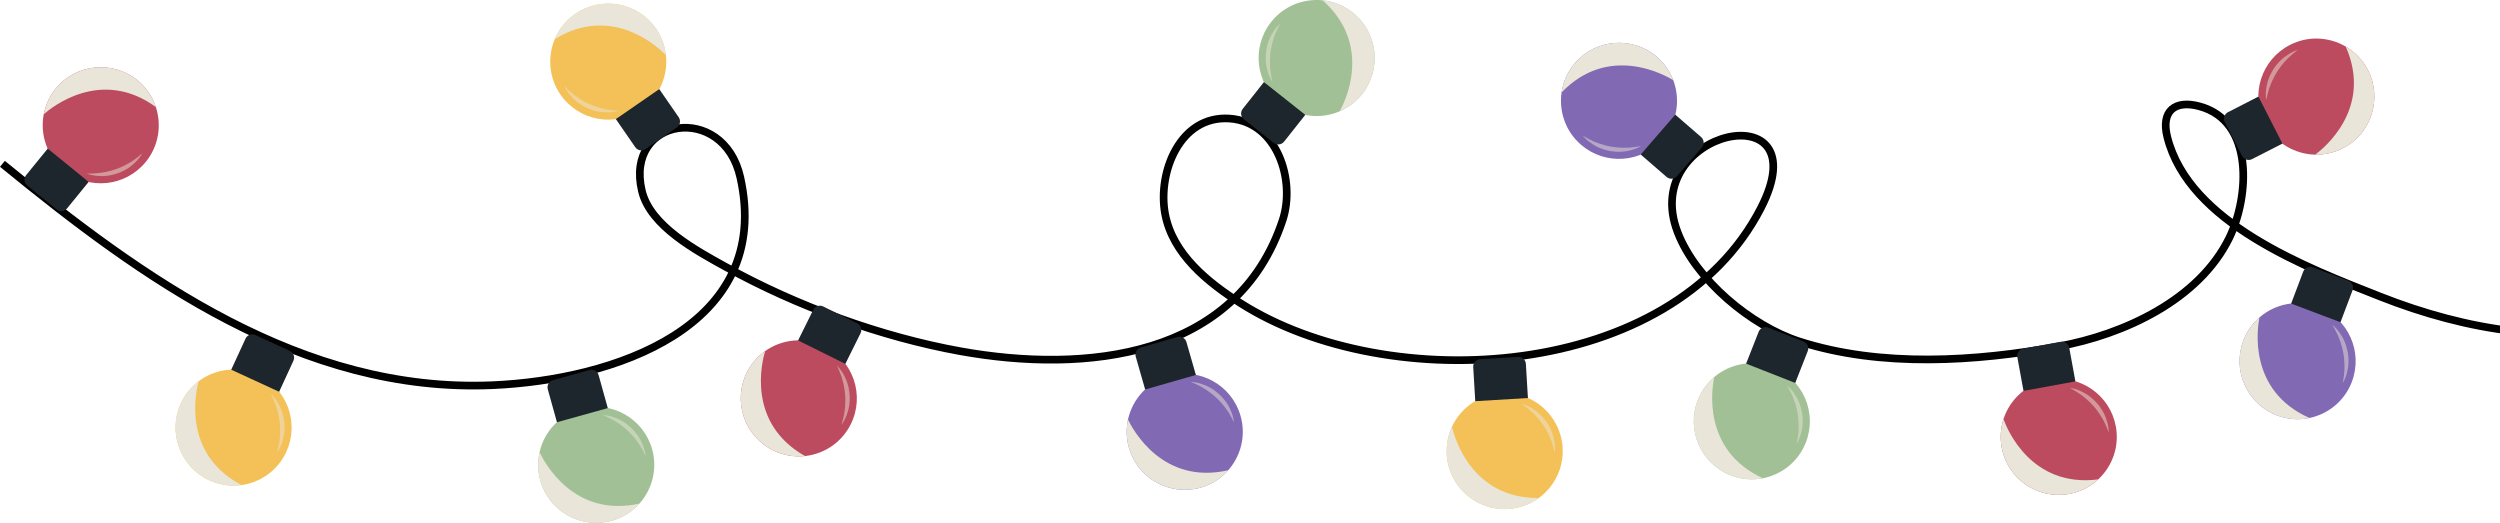 <?xml version="1.0" encoding="UTF-8"?> <svg xmlns="http://www.w3.org/2000/svg" width="344" height="72" viewBox="0 0 344 72" fill="none"><path d="M386.334 22.569C384.049 33.09 375.039 41.098 365.028 44.102C352.665 47.811 339.263 45.448 327.493 40.8C317.414 36.82 301.192 30.703 298.219 18.853C297.313 15.243 299.288 13.729 302.631 14.625C310.247 16.667 309.476 27.148 306.76 32.713C302.577 41.288 292.202 46.028 283.275 47.661C271.932 49.737 258.861 50.615 247.566 46.975C240.963 44.846 233.357 38.517 230.838 31.947C225.414 17.807 250.644 12.394 242.296 28.633C230.062 52.431 191.051 54.657 170.729 41.738C166.199 38.858 161.337 34.963 160.311 29.402C159.268 23.75 162.344 15.841 169.191 16.313C175.768 16.769 178.288 24.836 176.498 30.271C170.218 49.329 149.263 51.415 132.169 48.331C121.194 46.35 109.609 42.115 99.881 36.732C95.954 34.557 89.488 31.145 88.328 26.288C85.894 16.095 99.559 14.058 101.868 24.405C106.488 45.116 84.146 52.298 67.776 53.001C41.552 54.127 19.66 38.369 0.334 22.541" stroke="black" stroke-width="1.056" stroke-miterlimit="10"></path><path d="M199.067 62.551C199.331 66.948 203.121 70.301 207.518 70.038C209.096 69.944 210.538 69.396 211.73 68.532C213.863 66.981 215.185 64.415 215.016 61.597C214.752 57.19 210.971 53.835 206.565 54.099C203.526 54.281 200.991 56.138 199.79 58.717C199.259 59.882 198.985 61.182 199.067 62.551Z" fill="#F4C159"></path><g opacity="0.5"><path d="M213.949 62.309C213.949 62.309 213.958 62.173 213.974 61.936C213.981 61.699 213.988 61.352 213.925 60.946C213.868 60.537 213.764 60.063 213.589 59.572C213.403 59.086 213.152 58.586 212.842 58.123C212.519 57.669 212.16 57.24 211.769 56.895C211.38 56.549 210.975 56.279 210.617 56.075C210.266 55.859 209.936 55.748 209.716 55.661C209.488 55.589 209.36 55.548 209.36 55.548C209.36 55.548 209.468 55.628 209.66 55.769C209.856 55.899 210.115 56.113 210.419 56.363C210.732 56.604 211.049 56.94 211.385 57.287C211.715 57.644 212.039 58.047 212.328 58.473C212.626 58.895 212.867 59.352 213.086 59.786C213.284 60.227 213.481 60.645 213.587 61.025C213.702 61.4 213.814 61.72 213.857 61.95C213.915 62.178 213.949 62.309 213.949 62.309Z" fill="#E9E5D9"></path></g><path d="M203.671 49.426L208.883 49.115C209.444 49.081 209.928 49.51 209.961 50.072L210.242 54.768L202.995 55.202L202.715 50.506C202.681 49.943 203.109 49.459 203.671 49.426Z" fill="#1D262D"></path><path d="M199.067 62.551C199.33 66.948 203.12 70.301 207.517 70.038C209.096 69.944 210.537 69.396 211.729 68.532C202.425 68.577 200.117 60.151 199.79 58.715C199.258 59.882 198.985 61.182 199.067 62.551Z" fill="#E9E5D9"></path><path d="M90.268 3.938C87.765 0.313 82.785 -0.592 79.16 1.911C77.859 2.81 76.909 4.024 76.337 5.381C75.316 7.813 75.516 10.692 77.119 13.015C79.627 16.648 84.599 17.559 88.232 15.051C90.737 13.322 91.944 10.42 91.635 7.593C91.486 6.321 91.046 5.067 90.268 3.938Z" fill="#F4C159"></path><g opacity="0.5"><path d="M77.662 11.854C77.662 11.854 77.725 11.975 77.834 12.186C77.951 12.392 78.123 12.693 78.389 13.008C78.649 13.328 78.985 13.681 79.39 14.009C79.8 14.329 80.275 14.627 80.779 14.862C81.291 15.082 81.819 15.263 82.333 15.355C82.845 15.45 83.331 15.472 83.743 15.461C84.156 15.463 84.495 15.388 84.728 15.348C84.961 15.292 85.093 15.26 85.093 15.26C85.093 15.26 84.959 15.248 84.721 15.226C84.488 15.216 84.155 15.168 83.764 15.111C83.372 15.067 82.927 14.944 82.459 14.821C81.992 14.686 81.506 14.509 81.038 14.294C80.565 14.088 80.122 13.822 79.711 13.564C79.312 13.289 78.928 13.034 78.641 12.764C78.347 12.501 78.086 12.287 77.931 12.113C77.759 11.948 77.662 11.854 77.662 11.854Z" fill="#E9E5D9"></path></g><path d="M93.128 17.55L88.831 20.516C88.368 20.836 87.733 20.719 87.414 20.257L84.741 16.386L90.715 12.261L93.388 16.132C93.707 16.595 93.591 17.229 93.128 17.55Z" fill="#1D262D"></path><path d="M90.267 3.938C87.765 0.313 82.785 -0.592 79.16 1.911C77.859 2.81 76.908 4.024 76.336 5.381C84.272 0.523 90.612 6.535 91.635 7.593C91.485 6.321 91.046 5.067 90.267 3.938Z" fill="#E9E5D9"></path><path d="M24.884 55.498C23.041 59.498 24.801 64.245 28.802 66.088C30.238 66.749 31.768 66.946 33.226 66.748C35.838 66.387 38.214 64.748 39.395 62.183C41.242 58.174 39.491 53.432 35.482 51.585C32.718 50.311 29.606 50.751 27.331 52.459C26.313 53.236 25.459 54.253 24.884 55.498Z" fill="#F4C159"></path><g opacity="0.5"><path d="M38.12 62.308C38.12 62.308 38.192 62.193 38.318 61.991C38.436 61.785 38.606 61.483 38.742 61.094C38.885 60.708 39.017 60.239 39.093 59.724C39.159 59.208 39.173 58.647 39.119 58.093C39.048 57.541 38.934 56.993 38.752 56.504C38.572 56.015 38.342 55.586 38.124 55.237C37.916 54.881 37.678 54.627 37.524 54.447C37.357 54.276 37.263 54.179 37.263 54.179C37.263 54.179 37.321 54.301 37.423 54.515C37.533 54.721 37.661 55.032 37.812 55.397C37.974 55.757 38.095 56.202 38.227 56.668C38.348 57.139 38.445 57.646 38.498 58.159C38.562 58.672 38.559 59.188 38.547 59.674C38.513 60.156 38.49 60.618 38.404 61.003C38.328 61.388 38.276 61.723 38.206 61.946C38.152 62.176 38.12 62.308 38.12 62.308Z" fill="#E9E5D9"></path></g><path d="M35.136 46.099L39.879 48.283C40.39 48.519 40.613 49.124 40.378 49.636L38.41 53.908L31.816 50.871L33.784 46.598C34.02 46.087 34.625 45.864 35.136 46.099Z" fill="#1D262D"></path><path d="M24.884 55.498C23.041 59.498 24.801 64.245 28.802 66.088C30.238 66.749 31.768 66.947 33.226 66.748C25.002 62.398 26.942 53.879 27.331 52.46C26.313 53.236 25.459 54.253 24.884 55.498Z" fill="#E9E5D9"></path><path d="M308.673 46.882C307.118 51.002 309.208 55.612 313.33 57.168C314.809 57.726 316.349 57.816 317.789 57.514C320.37 56.97 322.625 55.167 323.622 52.525C325.181 48.394 323.1 43.788 318.97 42.23C316.123 41.154 313.049 41.813 310.901 43.677C309.938 44.523 309.157 45.598 308.673 46.882Z" fill="#8269B3"></path><g opacity="0.5"><path d="M322.356 52.74C322.356 52.74 322.42 52.62 322.531 52.41C322.634 52.195 322.782 51.883 322.89 51.486C323.005 51.09 323.104 50.614 323.144 50.094C323.174 49.575 323.148 49.015 323.054 48.465C322.944 47.92 322.792 47.381 322.576 46.907C322.363 46.431 322.102 46.02 321.86 45.687C321.628 45.347 321.371 45.111 321.206 44.941C321.028 44.782 320.927 44.692 320.927 44.692C320.927 44.692 320.993 44.809 321.11 45.017C321.235 45.215 321.384 45.516 321.561 45.868C321.748 46.216 321.9 46.651 322.065 47.107C322.219 47.568 322.352 48.068 322.442 48.574C322.541 49.081 322.574 49.596 322.597 50.081C322.598 50.566 322.606 51.026 322.548 51.417C322.499 51.808 322.472 52.144 322.417 52.373C322.378 52.606 322.356 52.74 322.356 52.74Z" fill="#E9E5D9"></path></g><path d="M318.236 36.782L323.121 38.626C323.647 38.825 323.913 39.413 323.714 39.939L322.052 44.34L315.26 41.776L316.922 37.375C317.121 36.849 317.71 36.582 318.236 36.782Z" fill="#1D262D"></path><path d="M308.673 46.882C307.117 51.002 309.208 55.612 313.329 57.168C314.809 57.726 316.348 57.816 317.789 57.514C309.278 53.755 310.612 45.121 310.9 43.678C309.938 44.523 309.157 45.598 308.673 46.882Z" fill="#E9E5D9"></path><path d="M228 7.833C224.669 4.95 219.622 5.32 216.738 8.651C215.703 9.847 215.088 11.261 214.873 12.717C214.494 15.328 215.407 18.065 217.542 19.913C220.88 22.802 225.921 22.44 228.811 19.102C230.803 16.802 231.245 13.69 230.238 11.03C229.777 9.834 229.037 8.73 228 7.833Z" fill="#8269B3"></path><g opacity="0.5"><path d="M217.777 18.652C217.777 18.652 217.869 18.753 218.027 18.93C218.192 19.101 218.434 19.348 218.771 19.587C219.102 19.831 219.515 20.088 219.989 20.306C220.466 20.513 221 20.682 221.549 20.784C222.098 20.869 222.657 20.912 223.176 20.873C223.696 20.837 224.172 20.735 224.568 20.623C224.967 20.522 225.278 20.364 225.494 20.267C225.705 20.154 225.824 20.09 225.824 20.09C225.824 20.09 225.691 20.113 225.456 20.151C225.227 20.2 224.892 20.236 224.501 20.279C224.11 20.334 223.649 20.327 223.164 20.325C222.678 20.311 222.164 20.262 221.657 20.171C221.147 20.09 220.652 19.942 220.188 19.796C219.734 19.63 219.297 19.479 218.951 19.289C218.601 19.108 218.295 18.965 218.1 18.836C217.896 18.719 217.777 18.652 217.777 18.652Z" fill="#E9E5D9"></path></g><path d="M234.176 20.295L230.759 24.242C230.39 24.667 229.747 24.713 229.321 24.345L225.764 21.266L230.516 15.777L234.073 18.856C234.498 19.226 234.545 19.869 234.176 20.295Z" fill="#1D262D"></path><path d="M227.998 7.833C224.667 4.95 219.62 5.32 216.737 8.651C215.702 9.847 215.086 11.261 214.872 12.717C221.338 6.028 228.981 10.261 230.236 11.03C229.775 9.834 229.035 8.73 227.998 7.833Z" fill="#E9E5D9"></path><path d="M155.341 61.623C156.555 65.856 160.985 68.304 165.22 67.091C166.74 66.654 168.028 65.806 169.003 64.704C170.748 62.725 171.478 59.933 170.7 57.219C169.482 52.975 165.063 50.525 160.819 51.742C157.894 52.581 155.822 54.945 155.213 57.723C154.947 58.976 154.963 60.304 155.341 61.623Z" fill="#8269B3"></path><g opacity="0.5"><path d="M169.813 58.147C169.813 58.147 169.792 58.013 169.756 57.776C169.711 57.543 169.643 57.204 169.492 56.82C169.348 56.434 169.143 55.993 168.864 55.553C168.578 55.119 168.223 54.685 167.819 54.301C167.405 53.928 166.961 53.588 166.505 53.337C166.05 53.082 165.596 52.908 165.202 52.786C164.813 52.652 164.467 52.616 164.232 52.579C163.994 52.558 163.859 52.546 163.859 52.546C163.859 52.546 163.982 52.6 164.2 52.696C164.419 52.78 164.719 52.932 165.07 53.11C165.428 53.278 165.81 53.536 166.215 53.802C166.614 54.079 167.018 54.401 167.393 54.755C167.775 55.102 168.11 55.496 168.418 55.871C168.708 56.259 168.991 56.624 169.177 56.972C169.371 57.313 169.55 57.6 169.642 57.816C169.751 58.026 169.813 58.147 169.813 58.147Z" fill="#E9E5D9"></path></g><path d="M156.976 47.811L161.995 46.371C162.537 46.216 163.1 46.529 163.255 47.07L164.552 51.592L157.573 53.593L156.277 49.071C156.122 48.53 156.434 47.966 156.976 47.811Z" fill="#1D262D"></path><path d="M155.342 61.623C156.556 65.856 160.986 68.304 165.221 67.091C166.741 66.654 168.029 65.806 169.004 64.704C159.933 66.774 155.845 59.052 155.213 57.723C154.948 58.976 154.964 60.304 155.342 61.623Z" fill="#E9E5D9"></path><path d="M102.754 51.27C100.798 55.217 102.421 60.011 106.368 61.967C107.784 62.67 109.307 62.911 110.771 62.754C113.393 62.468 115.816 60.897 117.069 58.368C119.031 54.413 117.415 49.624 113.459 47.662C110.733 46.311 107.609 46.661 105.287 48.303C104.246 49.05 103.363 50.042 102.754 51.27Z" fill="#BC4B5F"></path><g opacity="0.5"><path d="M115.79 58.457C115.79 58.457 115.865 58.344 115.997 58.146C116.121 57.944 116.299 57.646 116.446 57.262C116.6 56.879 116.746 56.415 116.837 55.902C116.918 55.389 116.948 54.829 116.909 54.273C116.854 53.719 116.756 53.167 116.587 52.674C116.422 52.179 116.204 51.745 115.996 51.389C115.798 51.028 115.566 50.768 115.419 50.583C115.257 50.406 115.166 50.307 115.166 50.307C115.166 50.307 115.22 50.43 115.317 50.649C115.421 50.858 115.54 51.172 115.68 51.541C115.833 51.905 115.941 52.353 116.06 52.823C116.168 53.298 116.25 53.807 116.288 54.321C116.337 54.834 116.319 55.351 116.293 55.836C116.246 56.318 116.209 56.778 116.112 57.161C116.025 57.544 115.964 57.877 115.887 58.098C115.825 58.326 115.79 58.457 115.79 58.457Z" fill="#E9E5D9"></path></g><path d="M113.272 42.169L117.95 44.488C118.454 44.738 118.66 45.35 118.41 45.855L116.32 50.069L109.816 46.844L111.905 42.63C112.155 42.124 112.767 41.919 113.272 42.169Z" fill="#1D262D"></path><path d="M102.754 51.27C100.798 55.217 102.42 60.011 106.367 61.967C107.783 62.67 109.307 62.911 110.771 62.754C102.674 58.17 104.857 49.71 105.287 48.302C104.246 49.05 103.363 50.042 102.754 51.27Z" fill="#E9E5D9"></path><path d="M275.424 61.559C276.217 65.891 280.385 68.761 284.718 67.969C286.274 67.684 287.638 66.966 288.717 65.964C290.648 64.166 291.649 61.459 291.14 58.682C290.345 54.34 286.187 51.468 281.844 52.263C278.851 52.81 276.557 54.961 275.678 57.665C275.291 58.886 275.177 60.209 275.424 61.559Z" fill="#BC4B5F"></path><g opacity="0.5"><path d="M290.169 59.518C290.169 59.518 290.162 59.382 290.149 59.145C290.127 58.909 290.093 58.564 289.98 58.168C289.875 57.769 289.713 57.311 289.479 56.844C289.237 56.384 288.926 55.918 288.562 55.496C288.187 55.086 287.778 54.702 287.348 54.408C286.92 54.11 286.485 53.892 286.106 53.732C285.731 53.561 285.39 53.49 285.161 53.431C284.925 53.387 284.792 53.362 284.792 53.362C284.792 53.362 284.909 53.428 285.116 53.545C285.326 53.65 285.609 53.831 285.941 54.042C286.281 54.244 286.636 54.538 287.013 54.843C287.383 55.159 287.753 55.518 288.092 55.906C288.438 56.289 288.732 56.713 289.003 57.118C289.253 57.532 289.498 57.923 289.649 58.287C289.809 58.646 289.959 58.95 290.03 59.172C290.119 59.392 290.169 59.518 290.169 59.518Z" fill="#E9E5D9"></path></g><path d="M278.407 47.973L283.543 47.033C284.097 46.932 284.628 47.298 284.729 47.852L285.576 52.479L278.434 53.785L277.587 49.157C277.486 48.605 277.853 48.074 278.407 47.973Z" fill="#1D262D"></path><path d="M275.424 61.559C276.217 65.891 280.386 68.761 284.718 67.969C286.274 67.684 287.639 66.966 288.718 65.964C279.488 67.135 276.176 59.049 275.679 57.664C275.291 58.886 275.177 60.209 275.424 61.559Z" fill="#E9E5D9"></path><path d="M322.373 20.404C326.294 18.398 327.845 13.58 325.838 9.658C325.119 8.25 324.039 7.149 322.769 6.405C320.492 5.073 317.612 4.893 315.098 6.179C311.168 8.19 309.613 12.999 311.623 16.929C313.009 19.638 315.727 21.217 318.571 21.28C319.851 21.3 321.151 21.027 322.373 20.404Z" fill="#BC4B5F"></path><g opacity="0.5"><path d="M316.178 6.869C316.178 6.869 316.05 6.915 315.825 6.996C315.605 7.085 315.286 7.217 314.938 7.44C314.587 7.655 314.194 7.941 313.815 8.3C313.444 8.664 313.087 9.095 312.787 9.566C312.502 10.043 312.252 10.545 312.093 11.042C311.931 11.537 311.848 12.017 311.803 12.426C311.747 12.835 311.777 13.182 311.786 13.418C311.811 13.656 311.825 13.791 311.825 13.791C311.825 13.791 311.855 13.659 311.907 13.427C311.948 13.197 312.039 12.873 312.146 12.494C312.241 12.111 312.422 11.686 312.605 11.238C312.8 10.792 313.038 10.334 313.313 9.898C313.579 9.457 313.901 9.052 314.211 8.678C314.536 8.32 314.839 7.972 315.145 7.722C315.443 7.466 315.69 7.235 315.883 7.103C316.072 6.953 316.178 6.869 316.178 6.869Z" fill="#E9E5D9"></path></g><path d="M308.504 21.455L306.127 16.807C305.871 16.305 306.069 15.692 306.57 15.435L310.759 13.293L314.064 19.757L309.876 21.899C309.375 22.155 308.761 21.956 308.504 21.455Z" fill="#1D262D"></path><path d="M322.373 20.404C326.294 18.398 327.845 13.58 325.838 9.658C325.119 8.25 324.039 7.149 322.769 6.405C326.545 14.908 319.754 20.405 318.571 21.28C319.851 21.3 321.151 21.027 322.373 20.404Z" fill="#E9E5D9"></path><path d="M7.67 12.187C10.451 8.771 15.486 8.263 18.902 11.044C20.128 12.043 20.979 13.329 21.443 14.726C22.269 17.232 21.842 20.086 20.06 22.275C17.273 25.699 12.245 26.213 8.821 23.426C6.462 21.505 5.486 18.516 6.018 15.723C6.266 14.466 6.803 13.25 7.67 12.187Z" fill="#BC4B5F"></path><g opacity="0.5"><path d="M19.609 21.073C19.609 21.073 19.505 21.16 19.322 21.311C19.153 21.472 18.876 21.666 18.562 21.904C18.254 22.15 17.851 22.374 17.432 22.617C17.001 22.841 16.539 23.072 16.05 23.24C15.567 23.417 15.068 23.554 14.592 23.652C14.115 23.738 13.662 23.826 13.268 23.839C12.874 23.865 12.539 23.886 12.304 23.878C12.066 23.881 11.932 23.882 11.932 23.882C11.932 23.882 12.06 23.924 12.287 23.998C12.517 24.056 12.849 24.158 13.261 24.189C13.67 24.231 14.156 24.249 14.675 24.195C15.194 24.144 15.736 24.005 16.263 23.826C16.785 23.63 17.282 23.372 17.715 23.085C18.145 22.789 18.506 22.464 18.791 22.166C19.08 21.872 19.276 21.587 19.409 21.391C19.537 21.189 19.609 21.073 19.609 21.073Z" fill="#E9E5D9"></path></g><path d="M3.744 25.529L7.792 28.826C8.229 29.181 8.872 29.115 9.227 28.679L12.197 25.031L6.567 20.447L3.597 24.095C3.242 24.532 3.308 25.174 3.744 25.529Z" fill="#1D262D"></path><path d="M7.67 12.187C10.451 8.771 15.487 8.263 18.903 11.044C20.129 12.043 20.98 13.329 21.443 14.726C13.917 9.256 7.122 14.748 6.019 15.722C6.267 14.466 6.803 13.25 7.67 12.187Z" fill="#E9E5D9"></path><path d="M233.612 55.054C232.001 59.153 234.029 63.79 238.128 65.401C239.601 65.979 241.139 66.089 242.583 65.807C245.171 65.297 247.45 63.525 248.482 60.897C250.096 56.788 248.077 52.154 243.968 50.54C241.136 49.426 238.053 50.044 235.88 51.879C234.908 52.713 234.113 53.777 233.612 55.054Z" fill="#A1C095"></path><g opacity="0.5"><path d="M247.215 61.095C247.215 61.095 247.28 60.976 247.395 60.767C247.501 60.554 247.653 60.243 247.766 59.847C247.886 59.452 247.991 58.978 248.038 58.458C248.075 57.94 248.057 57.379 247.97 56.828C247.868 56.281 247.723 55.74 247.513 55.264C247.307 54.785 247.051 54.371 246.814 54.034C246.586 53.691 246.334 53.452 246.17 53.281C245.994 53.119 245.894 53.027 245.894 53.027C245.894 53.027 245.959 53.145 246.073 53.355C246.195 53.554 246.342 53.857 246.512 54.213C246.694 54.563 246.84 55.001 246.999 55.458C247.147 55.922 247.273 56.422 247.356 56.931C247.448 57.438 247.475 57.955 247.491 58.44C247.485 58.925 247.488 59.385 247.424 59.776C247.37 60.165 247.338 60.502 247.28 60.729C247.239 60.962 247.215 61.095 247.215 61.095Z" fill="#E9E5D9"></path></g><path d="M243.31 45.083L248.169 46.993C248.692 47.199 248.951 47.791 248.744 48.314L247.024 52.693L240.266 50.038L241.987 45.659C242.193 45.135 242.785 44.877 243.31 45.083Z" fill="#1D262D"></path><path d="M233.612 55.053C232.001 59.153 234.03 63.79 238.129 65.401C239.602 65.979 241.139 66.088 242.584 65.807C234.124 61.934 235.573 53.319 235.882 51.879C234.909 52.713 234.114 53.777 233.612 55.053Z" fill="#E9E5D9"></path><path d="M187.437 12.94C190.172 9.487 189.58 4.46 186.128 1.726C184.887 0.744 183.448 0.191 181.984 0.041C179.359 -0.225 176.664 0.809 174.911 3.021C172.17 6.482 172.754 11.503 176.215 14.243C178.6 16.132 181.729 16.439 184.343 15.315C185.516 14.803 186.586 14.016 187.437 12.94Z" fill="#A1C095"></path><g opacity="0.5"><path d="M176.18 3.201C176.18 3.201 176.083 3.296 175.912 3.462C175.749 3.635 175.513 3.888 175.29 4.234C175.059 4.577 174.821 5 174.625 5.483C174.439 5.968 174.294 6.51 174.216 7.061C174.154 7.615 174.135 8.173 174.198 8.692C174.256 9.21 174.379 9.681 174.509 10.072C174.627 10.466 174.799 10.769 174.905 10.98C175.026 11.187 175.096 11.303 175.096 11.303C175.096 11.303 175.068 11.171 175.019 10.938C174.96 10.711 174.909 10.378 174.849 9.989C174.776 9.601 174.764 9.141 174.745 8.656C174.738 8.169 174.764 7.654 174.833 7.143C174.892 6.631 175.017 6.129 175.143 5.661C175.289 5.199 175.421 4.757 175.595 4.402C175.76 4.045 175.889 3.733 176.01 3.532C176.119 3.322 176.18 3.201 176.18 3.201Z" fill="#E9E5D9"></path></g><path d="M175.256 19.657L171.162 16.416C170.721 16.066 170.647 15.424 170.996 14.984L173.916 11.296L179.608 15.803L176.688 19.491C176.338 19.931 175.697 20.006 175.256 19.657Z" fill="#1D262D"></path><path d="M187.437 12.94C190.172 9.487 189.58 4.459 186.128 1.725C184.887 0.743 183.448 0.191 181.984 0.041C188.951 6.208 185.055 14.029 184.343 15.316C185.516 14.803 186.586 14.016 187.437 12.94Z" fill="#E9E5D9"></path><path d="M74.342 66.112C75.524 70.355 79.934 72.837 84.178 71.656C85.702 71.231 86.996 70.393 87.98 69.298C89.74 67.333 90.492 64.547 89.735 61.827C88.552 57.574 84.15 55.089 79.896 56.273C76.964 57.089 74.875 59.437 74.244 62.21C73.968 63.462 73.974 64.79 74.342 66.112Z" fill="#A1C095"></path><g opacity="0.5"><path d="M88.841 62.749C88.841 62.749 88.821 62.614 88.787 62.378C88.744 62.145 88.678 61.805 88.529 61.42C88.388 61.033 88.187 60.59 87.912 60.148C87.629 59.712 87.277 59.275 86.877 58.888C86.465 58.512 86.024 58.168 85.569 57.914C85.117 57.656 84.663 57.478 84.271 57.353C83.882 57.216 83.537 57.177 83.304 57.138C83.066 57.115 82.93 57.102 82.93 57.102C82.93 57.102 83.053 57.157 83.271 57.255C83.488 57.341 83.787 57.495 84.138 57.676C84.494 57.846 84.874 58.108 85.277 58.377C85.674 58.657 86.077 58.983 86.449 59.339C86.829 59.69 87.159 60.085 87.464 60.462C87.751 60.853 88.031 61.219 88.214 61.569C88.405 61.912 88.582 62.2 88.673 62.416C88.78 62.628 88.841 62.749 88.841 62.749Z" fill="#E9E5D9"></path></g><path d="M76.085 52.312L81.115 50.913C81.658 50.762 82.219 51.079 82.371 51.622L83.632 56.154L76.637 58.1L75.376 53.568C75.225 53.025 75.542 52.464 76.085 52.312Z" fill="#1D262D"></path><path d="M74.343 66.112C75.524 70.355 79.935 72.837 84.178 71.656C85.702 71.231 86.996 70.393 87.981 69.298C78.894 71.297 74.865 63.544 74.245 62.21C73.968 63.462 73.974 64.79 74.343 66.112Z" fill="#E9E5D9"></path></svg> 